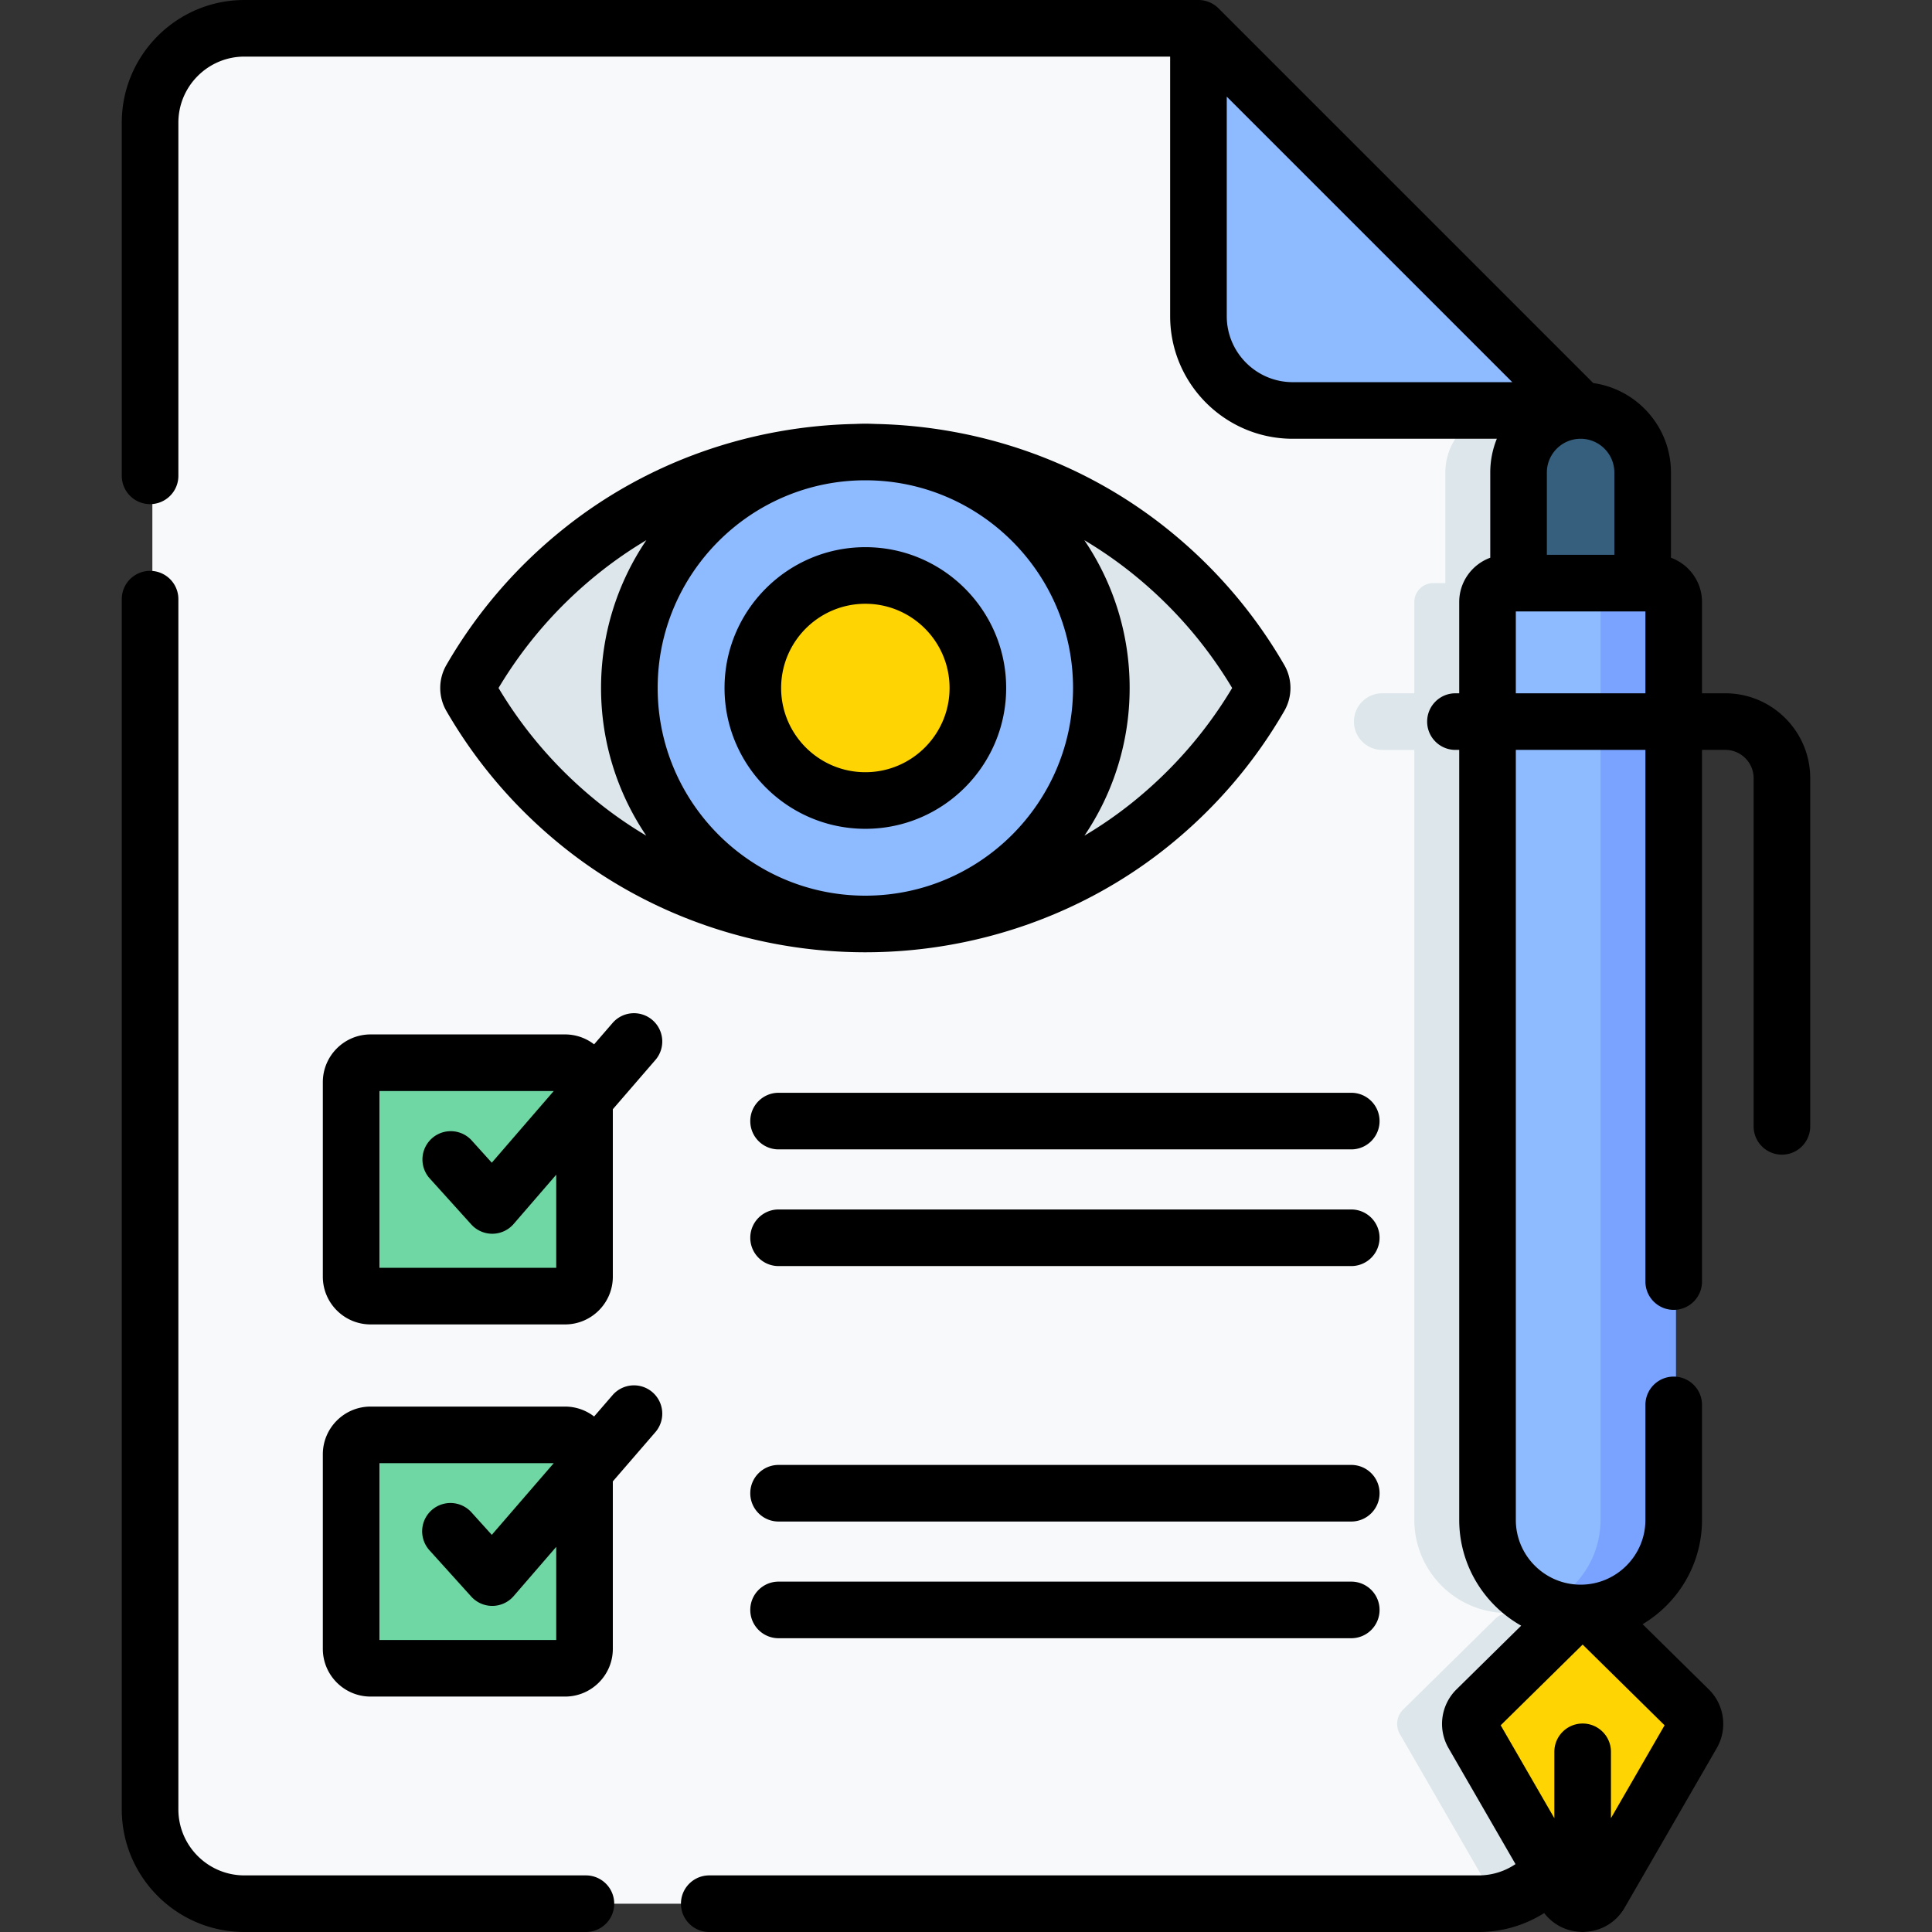 <svg xmlns="http://www.w3.org/2000/svg" version="1.1" xmlns:xlink="http://www.w3.org/1999/xlink" width="512" height="512" x="0" y="0" viewBox="0 0 512 512" style="enable-background:new 0 0 512 512" xml:space="preserve"><rect x="0" y="0" width="512" height="512" fill="#333333" stroke="none"/><g><path fill="#F7F9FA" d="M392.485 504.5H65.378c-13.807 0-25-11.193-25-25v-447c0-13.807 11.193-25 25-25h252.83l101.278 101.278-2 370.722c-.001 13.807-11.193 25-25.001 25z" opacity="1" data-original="#f7f9fa"></path><path fill="#DCE6EB" d="M383.041 125.223v29.317h-3.227a5 5 0 0 0-5 5v24.191h-8.5c-4.143 0-7.5 3.357-7.5 7.5s3.357 7.5 7.5 7.5h8.5v204.053c0 13.626 11.046 24.672 24.672 24.672 7.273 0 13.809-3.148 18.325-8.155l1.675-310.523h-20c-9.083 0-16.445 7.363-16.445 16.445z" opacity="1" data-original="#dce6eb"></path><path fill="#DCE6EB" d="m417.684 442.697-13.919-13.709a5.332 5.332 0 0 0-7.483 0l-24.432 24.063a5.333 5.333 0 0 0-.876 6.465l24.432 42.317c.401.695 1.515 1.355 3.052 1.942 10.922-2.678 19.027-12.529 19.027-24.276z" opacity="1" data-original="#dce6eb"></path><path fill="#8EBAFF" d="M419.485 108.778h-76.282c-13.805 0-24.996-11.191-24.996-24.996V7.5z" opacity="1" data-original="#8ebaff"></path><path fill="#DCE6EB" d="M229.931 244.864c-26.759 0-53.51-8.749-75.34-26.253-11.833-9.488-21.658-20.914-29.201-33.963a4.643 4.643 0 0 1 0-4.647c7.542-13.047 17.366-24.473 29.201-33.962v-.001c43.656-35.005 107.027-35.005 150.679 0 11.833 9.488 21.658 20.914 29.202 33.963a4.638 4.638 0 0 1 0 4.647c-7.544 13.051-17.368 24.477-29.202 33.963-21.825 17.5-48.585 26.253-75.339 26.253z" opacity="1" data-original="#dce6eb"></path><circle cx="229.932" cy="182.324" r="62.54" fill="#8EBAFF" transform="rotate(-76.7 230.002 182.369)" opacity="1" data-original="#8ebaff"></circle><circle cx="229.932" cy="182.324" r="29.818" fill="#FED402" opacity="1" data-original="#fed402"></circle><path fill="#6FD7A3" d="M150.361 343.487h-51.55a5.15 5.15 0 0 1-5.151-5.151v-51.551a5.15 5.15 0 0 1 5.151-5.151h51.55a5.15 5.15 0 0 1 5.151 5.151v51.551a5.15 5.15 0 0 1-5.151 5.151zM150.361 442.11h-51.55a5.15 5.15 0 0 1-5.151-5.151v-51.551a5.15 5.15 0 0 1 5.151-5.151h51.55a5.15 5.15 0 0 1 5.151 5.151v51.551a5.15 5.15 0 0 1-5.151 5.151z" opacity="1" data-original="#6fd7a3"></path><path fill="#8EBAFF" d="M419.485 427.455c-13.626 0-24.672-11.046-24.672-24.672V159.539a5 5 0 0 1 5-5h37.344a5 5 0 0 1 5 5v243.244c.001 13.626-9.046 24.672-22.672 24.672z" opacity="1" data-original="#8ebaff"></path><path fill="#7AA3FF" d="M439.158 154.539h-20a5 5 0 0 1 5 5v243.244c0 10.065-6.03 18.716-14.672 22.554a24.568 24.568 0 0 0 10 2.118c13.626 0 24.672-11.046 24.672-24.672V159.539a5 5 0 0 0-5-5z" opacity="1" data-original="#7aa3ff"></path><path fill="#365E7D" d="M419.485 108.778c9.082 0 16.445 7.363 16.445 16.445v29.317h-32.89v-29.317c.001-9.082 7.363-16.445 16.445-16.445z" opacity="1" data-original="#365e7d"></path><path fill="#FED402" d="m424.641 499.834 2.884-2.996 21.548-37.322a5.333 5.333 0 0 0-.876-6.465l-24.432-24.063a5.332 5.332 0 0 0-7.483 0l-24.432 24.063a5.333 5.333 0 0 0-.876 6.465l21.551 37.328 2.88 2.989c2.053 3.556 7.184 3.556 9.236.001z" opacity="1" data-original="#fed402"></path><path d="M457.228 183.73h-6.177v-24.191c0-5.39-3.436-9.98-8.227-11.732v-22.585c0-12.067-8.975-22.073-20.599-23.706l-99.32-99.321A7.586 7.586 0 0 0 317.602 0H64.772c-17.92 0-32.5 14.579-32.5 32.5v93.599c0 4.143 3.358 7.5 7.5 7.5s7.5-3.357 7.5-7.5V32.5c0-9.649 7.851-17.5 17.5-17.5h245.33v68.782c0 17.918 14.578 32.496 32.496 32.496h54.077a23.81 23.81 0 0 0-1.74 8.944v22.585c-4.791 1.751-8.227 6.341-8.227 11.732v24.191h-1c-4.142 0-7.5 3.357-7.5 7.5s3.358 7.5 7.5 7.5h1v204.053c0 12.02 6.63 22.514 16.421 28.036l-17.147 16.889a12.834 12.834 0 0 0-2.108 15.558l17.749 30.743a17.436 17.436 0 0 1-9.743 2.99H187.96c-4.142 0-7.5 3.357-7.5 7.5s3.358 7.5 7.5 7.5h203.919a32.415 32.415 0 0 0 17.353-5.024c2.234 2.938 5.579 4.717 9.297 4.967.289.034.582.057.881.057H419.419c.303 0 .599-.023.892-.058 4.272-.289 8.05-2.603 10.219-6.358l24.433-42.318a12.836 12.836 0 0 0-2.11-15.558l-17.544-17.279c9.418-5.618 15.742-15.906 15.742-27.646v-30.469c0-4.143-3.358-7.5-7.5-7.5s-7.5 3.357-7.5 7.5v30.469c0 9.469-7.703 17.172-17.172 17.172s-17.172-7.703-17.172-17.172V198.73h34.344v140.898c0 4.143 3.358 7.5 7.5 7.5s7.5-3.357 7.5-7.5V198.73h6.177c4.136 0 7.5 3.364 7.5 7.5v92.267a7.5 7.5 0 0 0 15 0V206.23c0-12.406-10.093-22.5-22.5-22.5zm-30.309 298.108v-17.587c0-4.143-3.358-7.5-7.5-7.5s-7.5 3.357-7.5 7.5v17.594l-14.218-24.626 21.716-21.389 21.716 21.389zM325.102 83.782V25.606l75.671 75.672h-58.175c-9.648 0-17.496-7.848-17.496-17.496zm102.722 41.441v21.816h-17.89v-21.816c0-4.932 4.013-8.944 8.945-8.944s8.945 4.012 8.945 8.944zm-26.117 58.507v-21.691h34.344v21.691z" fill="#000000" opacity="1" data-original="#000000"></path><path d="M155.274 497H64.772c-9.649 0-17.5-7.851-17.5-17.5V158.784c0-4.143-3.358-7.5-7.5-7.5s-7.5 3.357-7.5 7.5V479.5c0 17.921 14.58 32.5 32.5 32.5h90.502c4.142 0 7.5-3.357 7.5-7.5s-3.357-7.5-7.5-7.5zM309.356 140.186c-22.433-17.989-49.768-27.248-77.262-27.832-.92-.036-1.84-.07-2.769-.07-.934 0-1.86.034-2.785.071-27.488.588-54.817 9.847-77.247 27.832-12.564 10.074-22.994 22.207-31.002 36.06a12.176 12.176 0 0 0 0 12.155c8.009 13.855 18.44 25.987 31.002 36.061 22.438 17.992 50.861 27.9 80.031 27.9h.002c29.17-.001 57.592-9.909 80.029-27.9 12.561-10.068 22.993-22.201 31.002-36.058a12.167 12.167 0 0 0 .002-12.158c-8.011-13.857-18.442-25.989-31.003-36.061zm-80.025 97.177h-.005c-30.349 0-55.039-24.69-55.039-55.039 0-30.35 24.69-55.04 55.04-55.04s55.04 24.69 55.04 55.04c-.002 30.347-24.69 55.036-55.036 55.039zm-97.213-55.039c6.958-11.644 15.886-21.876 26.559-30.435a110.843 110.843 0 0 1 12.615-8.737 69.64 69.64 0 0 0-12.006 39.172 69.642 69.642 0 0 0 11.981 39.137 109.818 109.818 0 0 1-12.59-8.702c-10.671-8.555-19.6-18.788-26.559-30.435zm167.855 30.436a109.854 109.854 0 0 1-12.587 8.7 69.637 69.637 0 0 0 11.98-39.135 69.64 69.64 0 0 0-12.006-39.172 110.96 110.96 0 0 1 12.614 8.737c10.669 8.555 19.597 18.786 26.56 30.436-6.962 11.648-15.891 21.881-26.561 30.434z" fill="#000000" opacity="1" data-original="#000000"></path><path d="M229.326 145.006c-20.578 0-37.318 16.741-37.318 37.318s16.741 37.318 37.318 37.318c20.578 0 37.318-16.741 37.318-37.318s-16.741-37.318-37.318-37.318zm0 59.637c-12.306 0-22.318-10.012-22.318-22.318 0-12.307 10.012-22.318 22.318-22.318s22.318 10.012 22.318 22.318-10.012 22.318-22.318 22.318zM358.098 320.523H206.33c-4.142 0-7.5 3.357-7.5 7.5s3.358 7.5 7.5 7.5h151.768a7.5 7.5 0 0 0 0-15zM358.098 289.598H206.33c-4.142 0-7.5 3.357-7.5 7.5s3.358 7.5 7.5 7.5h151.768c4.142 0 7.5-3.357 7.5-7.5s-3.358-7.5-7.5-7.5zM172.913 270.334a7.502 7.502 0 0 0-10.579.769l-4.891 5.658a12.575 12.575 0 0 0-7.688-2.627h-51.55c-6.976 0-12.651 5.675-12.651 12.65v51.551c0 6.976 5.675 12.65 12.651 12.65h51.55c6.976 0 12.651-5.675 12.651-12.65v-44.378l11.276-13.046a7.498 7.498 0 0 0-.769-10.577zm-25.507 65.652h-46.852v-46.852h46.194l-16.418 18.994-5.387-5.965a7.501 7.501 0 0 0-11.133 10.053l11.076 12.266a7.5 7.5 0 0 0 5.566 2.474h.082a7.5 7.5 0 0 0 5.593-2.596l11.279-13.049zM358.098 419.147H206.33c-4.142 0-7.5 3.357-7.5 7.5s3.358 7.5 7.5 7.5h151.768c4.142 0 7.5-3.357 7.5-7.5s-3.358-7.5-7.5-7.5zM358.098 388.221H206.33c-4.142 0-7.5 3.357-7.5 7.5s3.358 7.5 7.5 7.5h151.768c4.142 0 7.5-3.357 7.5-7.5s-3.358-7.5-7.5-7.5zM172.913 368.957a7.5 7.5 0 0 0-10.579.77l-4.891 5.658a12.575 12.575 0 0 0-7.688-2.627h-51.55c-6.976 0-12.651 5.675-12.651 12.65v51.551c0 6.976 5.675 12.65 12.651 12.65h51.55c6.976 0 12.651-5.675 12.651-12.65v-44.378l11.276-13.046a7.5 7.5 0 0 0-.769-10.578zm-25.507 65.652h-46.852v-46.852h46.194l-16.418 18.994-5.387-5.965a7.5 7.5 0 0 0-11.133 10.053l11.076 12.266a7.5 7.5 0 0 0 5.566 2.474h.082a7.5 7.5 0 0 0 5.593-2.596l11.279-13.049z" fill="#000000" opacity="1" data-original="#000000"></path></g></svg>